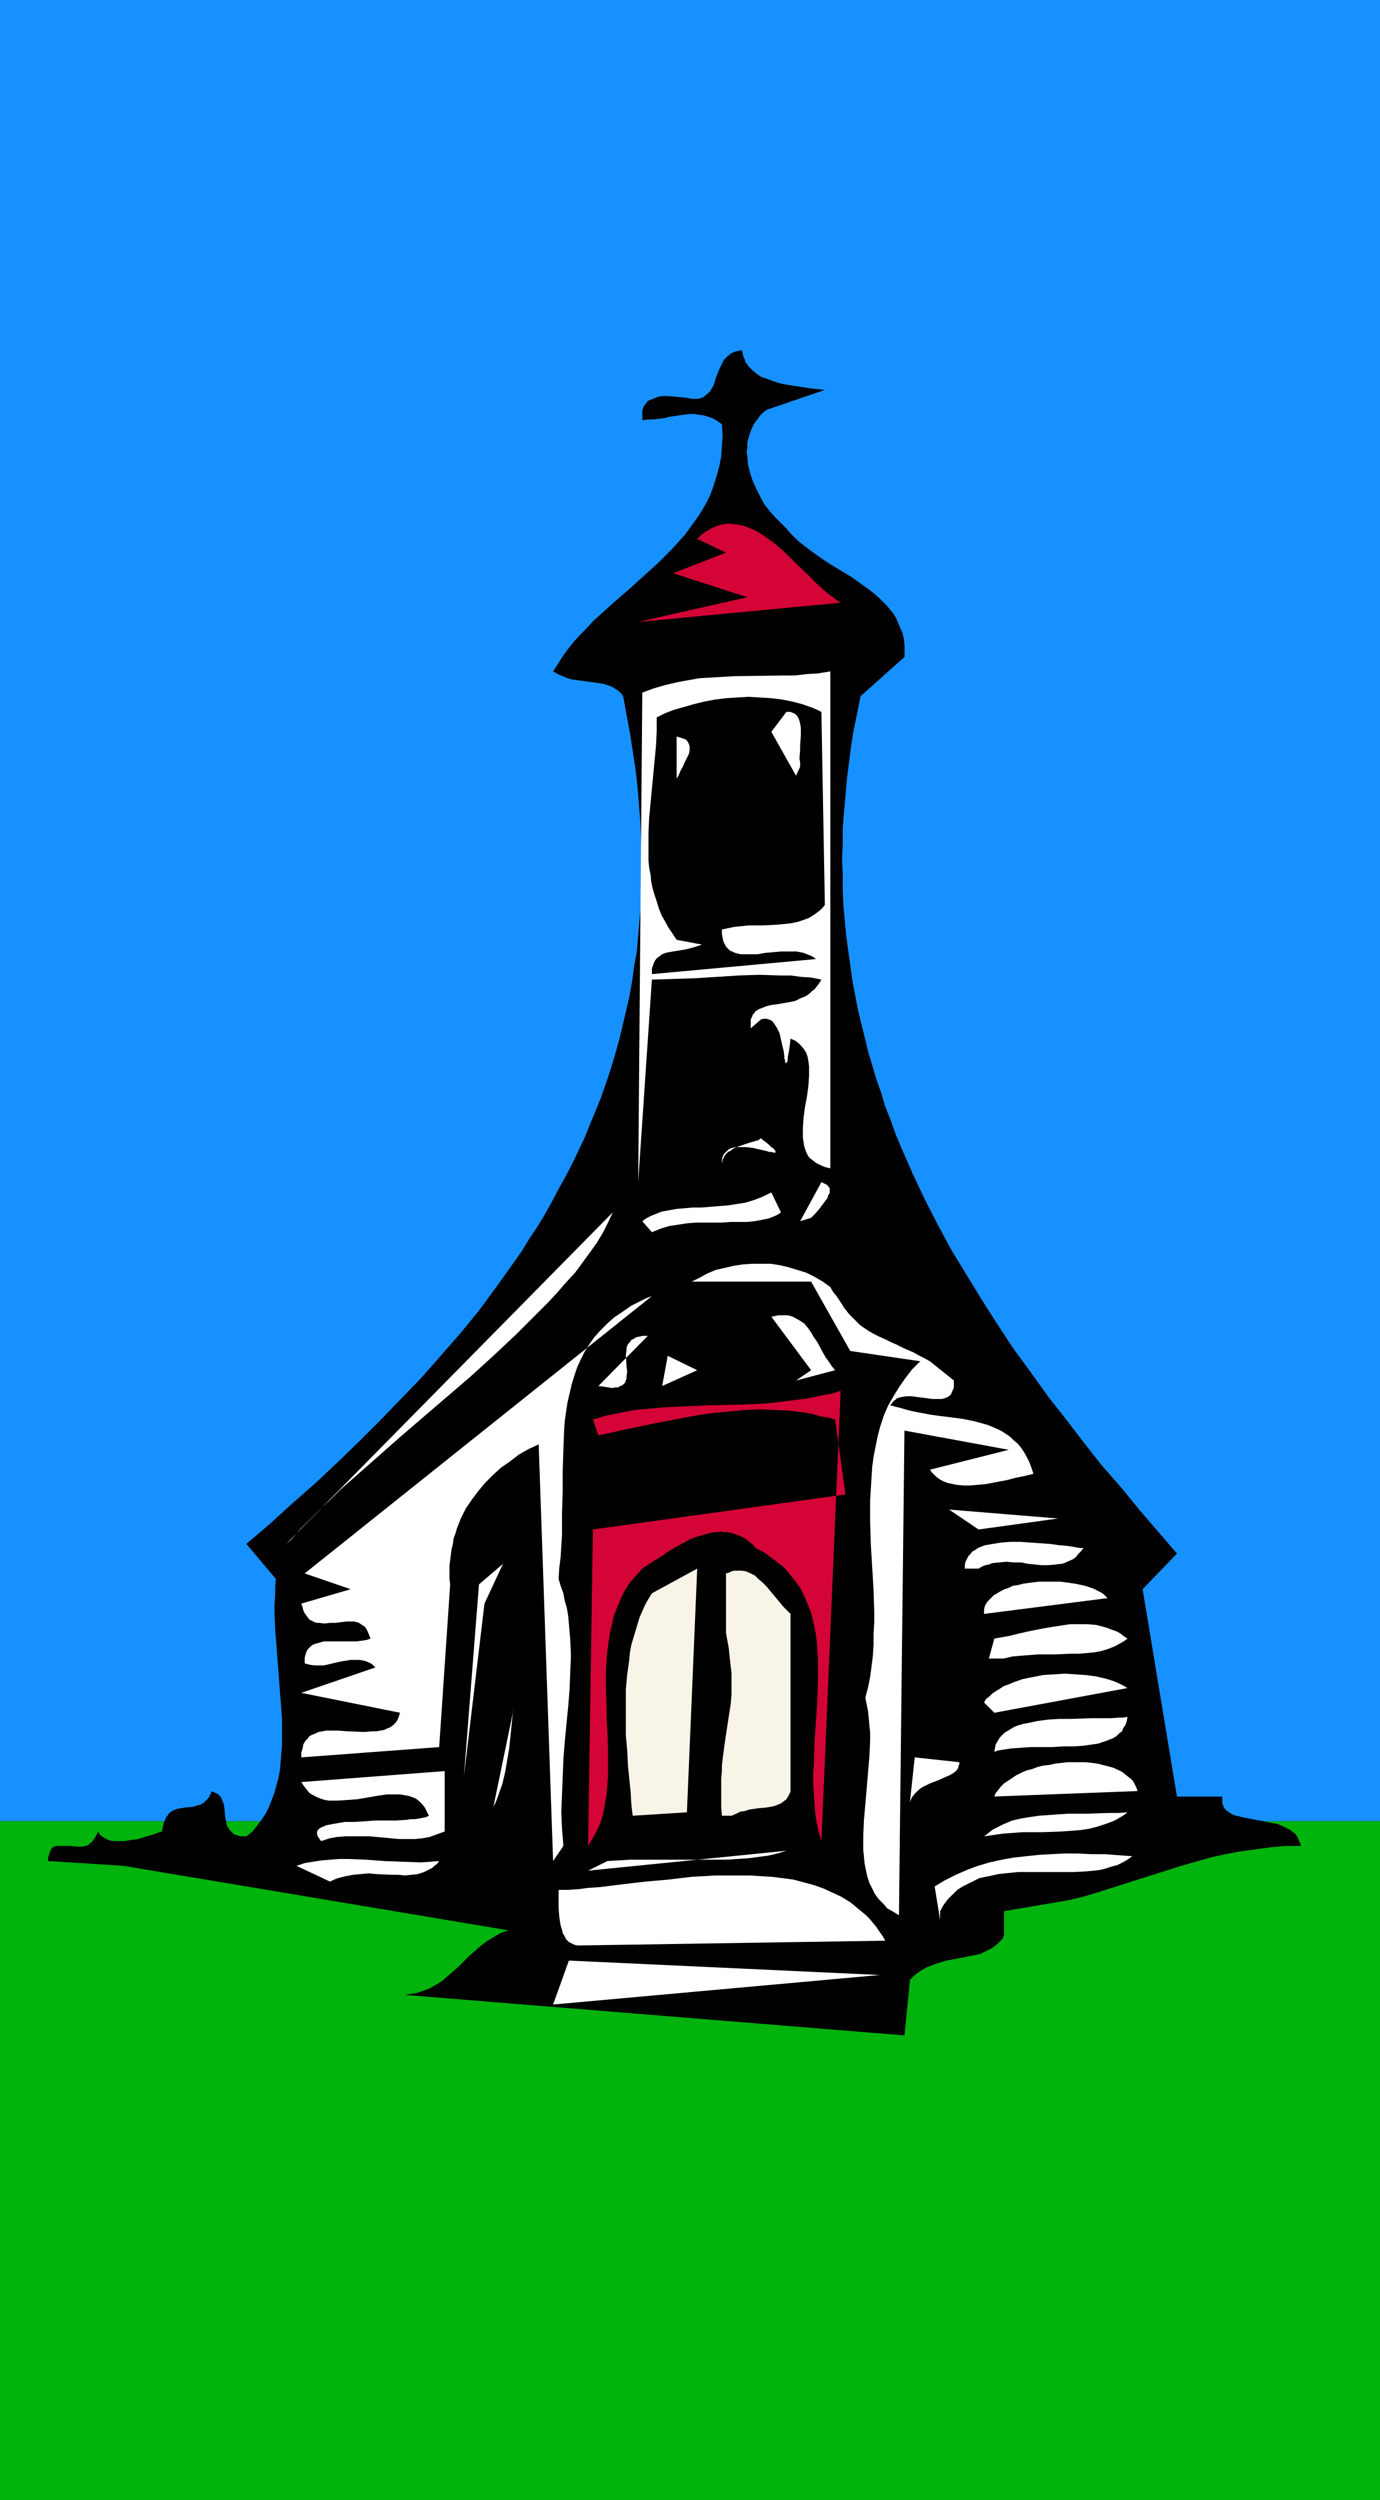 <?xml version="1.0" encoding="UTF-8" standalone="no"?>
<svg
   version="1.0"
   width="85.966mm"
   height="155.711mm"
   id="svg41"
   sodipodi:docname="Church 22.wmf"
   xmlns:inkscape="http://www.inkscape.org/namespaces/inkscape"
   xmlns:sodipodi="http://sodipodi.sourceforge.net/DTD/sodipodi-0.dtd"
   xmlns="http://www.w3.org/2000/svg"
   xmlns:svg="http://www.w3.org/2000/svg">
  <rect width="100%" height="100%" fill="#333333" stroke="none"/>
  <sodipodi:namedview
     id="namedview41"
     pagecolor="#ffffff"
     bordercolor="#000000"
     borderopacity="0.25"
     inkscape:showpageshadow="2"
     inkscape:pageopacity="0.0"
     inkscape:pagecheckerboard="0"
     inkscape:deskcolor="#d1d1d1"
     inkscape:document-units="mm" />
  <defs
     id="defs1">
    <pattern
       id="WMFhbasepattern"
       patternUnits="userSpaceOnUse"
       width="6"
       height="6"
       x="0"
       y="0" />
  </defs>
  <path
     style="fill:#1791ff;fill-opacity:1;fill-rule:evenodd;stroke:none"
     d="M 0,0 H 324.911 V 428.701 H 0 Z"
     id="path1" />
  <path
     style="fill:#01b30d;fill-opacity:1;fill-rule:evenodd;stroke:none"
     d="M 0,588.515 H 324.911 V 428.701 H 0 Z"
     id="path2" />
  <path
     style="fill:#000000;fill-opacity:1;fill-rule:evenodd;stroke:none"
     d="m 212.945,479.118 -117.621,-9.534 0.969,-0.162 1.131,-0.162 0.808,-0.162 0.969,-0.323 1.777,-0.646 1.454,-0.808 1.616,-0.97 1.293,-1.131 1.293,-1.131 1.293,-1.131 2.424,-2.424 1.454,-1.293 1.293,-1.131 1.454,-1.131 1.616,-0.97 1.616,-0.97 1.939,-0.646 -90.639,-15.19 -17.772,-1.131 v -0.646 l 0.162,-0.646 0.162,-0.485 0.162,-0.485 0.162,-0.323 0.162,-0.323 0.323,-0.323 0.323,-0.162 0.808,-0.162 h 0.808 0.969 0.969 l 1.939,0.162 h 0.969 l 0.969,-0.162 0.485,-0.162 0.323,-0.323 0.485,-0.323 0.323,-0.323 0.323,-0.485 0.323,-0.485 0.323,-0.646 0.323,-0.646 0.162,0.323 0.323,0.485 0.646,0.485 0.808,0.485 0.808,0.323 0.969,0.162 h 1.131 1.131 l 1.131,-0.162 2.262,-0.323 2.1,-0.646 1.131,-0.323 0.969,-0.323 0.808,-0.323 0.646,-0.162 0.162,-0.808 0.162,-0.808 0.162,-0.646 0.323,-0.646 0.162,-0.485 0.323,-0.323 0.323,-0.485 0.323,-0.323 0.808,-0.485 0.808,-0.323 0.969,-0.162 0.969,-0.162 1.777,-0.162 0.969,-0.323 0.808,-0.162 0.808,-0.485 0.323,-0.323 0.323,-0.323 0.323,-0.323 0.323,-0.485 0.323,-0.646 0.162,-0.485 h 0.485 l 0.485,0.323 0.485,0.162 0.323,0.323 0.485,0.485 0.323,0.808 0.323,0.808 0.162,0.97 0.162,1.778 0.162,0.97 0.162,0.97 0.323,0.808 0.485,0.646 0.323,0.323 0.323,0.323 0.323,0.323 0.485,0.162 0.485,0.162 0.646,0.162 h 0.646 0.646 l 1.454,-1.131 1.131,-1.454 0.969,-1.293 0.969,-1.454 0.808,-1.616 0.646,-1.616 0.646,-1.778 0.485,-1.778 0.485,-1.778 0.323,-1.778 0.162,-1.939 0.162,-1.939 0.162,-1.939 v -2.101 -4.04 l -0.323,-4.201 -0.323,-4.201 -0.646,-8.564 -0.323,-4.04 -0.162,-4.201 v -1.939 l 0.162,-1.939 v -1.939 l 0.162,-1.939 -6.947,-8.241 5.493,-4.686 5.332,-4.848 5.332,-4.686 5.17,-4.848 5.17,-5.009 5.009,-5.009 4.847,-5.009 4.847,-5.009 4.685,-5.332 4.524,-5.171 4.362,-5.333 4.039,-5.494 4.039,-5.656 1.939,-2.747 1.777,-2.909 1.939,-2.909 1.777,-2.909 1.616,-2.909 1.616,-3.07 1.616,-2.909 1.616,-3.07 1.454,-3.07 1.454,-3.07 1.293,-3.232 1.293,-3.07 1.293,-3.232 1.131,-3.232 1.131,-3.393 0.969,-3.232 0.969,-3.393 0.808,-3.393 0.808,-3.393 0.808,-3.555 0.646,-3.555 0.485,-3.555 0.646,-3.555 0.323,-3.717 0.323,-3.717 0.323,-3.717 0.162,-3.878 v -3.878 -3.878 l -0.162,-3.878 -0.162,-4.04 -0.323,-4.04 -0.323,-4.04 -0.485,-4.201 -0.646,-4.201 -0.646,-4.201 -0.808,-4.363 -0.808,-4.363 -0.485,-0.646 -0.646,-0.646 -0.808,-0.485 -0.808,-0.485 -0.969,-0.323 -0.969,-0.323 -1.131,-0.162 -1.131,-0.162 -2.424,-0.323 -2.424,-0.323 -1.293,-0.323 -1.131,-0.485 -1.131,-0.485 -1.131,-0.646 1.131,-1.778 1.131,-1.778 1.293,-1.778 1.293,-1.616 1.454,-1.616 1.616,-1.616 1.454,-1.616 1.616,-1.454 3.393,-3.07 3.554,-3.07 3.393,-3.07 3.393,-3.07 1.616,-1.616 1.616,-1.616 1.616,-1.778 1.454,-1.616 1.293,-1.778 1.293,-1.778 1.293,-1.939 1.131,-1.939 0.969,-1.939 0.808,-2.262 0.646,-2.101 0.646,-2.262 0.485,-2.424 0.162,-2.424 0.162,-2.424 -0.162,-2.747 -1.131,-0.808 -1.131,-0.646 -0.969,-0.323 -1.131,-0.323 -1.131,-0.162 -1.131,-0.162 h -1.131 l -1.131,0.162 -2.262,0.323 -1.131,0.162 -1.293,0.323 -2.585,0.323 h -1.293 l -1.293,0.162 V 98.247 97.116 96.631 l 0.323,-0.97 0.485,-0.646 0.485,-0.646 0.808,-0.323 0.808,-0.323 0.808,-0.323 0.969,-0.162 h 1.131 l 2.1,0.162 1.939,0.162 0.969,0.162 0.808,0.162 h 0.808 0.646 l 0.646,-0.162 0.485,-0.162 0.485,-0.323 0.323,-0.323 0.808,-0.646 0.485,-0.808 0.485,-0.808 0.646,-2.101 0.808,-1.939 0.485,-0.97 0.485,-0.97 0.808,-0.808 0.808,-0.646 0.646,-0.323 0.485,-0.162 0.808,-0.162 0.646,-0.162 0.162,0.646 0.162,0.808 0.323,0.646 0.162,0.646 0.808,1.131 0.808,0.808 0.969,0.808 1.131,0.808 1.454,0.485 1.293,0.485 1.454,0.485 1.454,0.323 3.07,0.485 3.231,0.485 3.07,0.323 -13.733,4.686 -0.808,0.646 -0.808,0.808 -0.646,0.97 -0.646,0.808 -0.485,0.97 -0.323,0.808 -0.323,0.97 -0.323,0.97 -0.162,0.97 v 0.97 l -0.162,0.97 0.162,0.97 0.162,2.101 0.485,1.939 0.646,1.939 0.808,1.778 0.969,1.939 0.969,1.778 1.293,1.616 1.293,1.454 1.293,1.293 1.293,1.293 0.808,0.97 0.808,0.808 0.969,0.97 0.969,0.808 2.1,1.616 2.262,1.616 2.424,1.616 4.847,2.909 2.262,1.616 2.262,1.616 1.939,1.616 0.969,0.97 0.969,0.97 0.808,0.97 0.808,0.97 0.646,1.131 0.485,1.131 0.485,1.131 0.485,1.131 0.323,1.293 0.162,1.454 v 1.293 1.616 l -10.34,9.211 -0.808,4.04 -0.808,3.878 -0.646,4.04 -0.485,3.878 -0.485,3.717 -0.323,3.878 -0.323,3.717 -0.323,3.878 v 3.717 l -0.162,3.717 0.162,3.555 v 3.717 l 0.162,3.555 0.323,3.555 0.323,3.555 0.485,3.555 0.485,3.393 0.485,3.555 0.646,3.393 0.646,3.393 0.808,3.393 0.808,3.232 0.808,3.393 0.969,3.232 0.969,3.232 1.131,3.232 0.969,3.232 1.293,3.232 1.131,3.232 1.293,3.07 2.747,6.302 2.908,6.14 3.07,5.979 3.231,5.979 3.554,5.817 3.554,5.817 3.716,5.817 3.716,5.656 4.039,5.494 4.039,5.656 4.201,5.333 4.201,5.494 4.201,5.333 4.524,5.171 4.362,5.333 8.886,10.342 -8.078,8.403 8.078,48.801 h 10.663 v 0.808 0.646 l 0.162,0.485 0.162,0.485 0.323,0.485 0.485,0.485 0.485,0.323 0.485,0.323 0.646,0.323 0.646,0.162 1.293,0.323 1.616,0.323 1.616,0.323 3.393,0.646 1.777,0.323 1.454,0.646 0.646,0.323 0.646,0.323 0.646,0.485 0.646,0.485 0.485,0.646 0.323,0.646 0.323,0.808 0.323,0.808 h -3.716 l -3.554,0.323 -3.554,0.485 -3.554,0.485 -3.554,0.646 -3.554,0.808 -3.393,0.97 -3.393,0.97 -6.624,2.101 -6.624,2.101 -6.624,2.101 -3.231,0.97 -3.393,0.808 -15.187,2.585 v 5.656 l -0.323,0.808 -0.485,0.485 -0.485,0.485 -0.485,0.485 -1.131,0.808 -1.293,0.646 -1.293,0.646 -1.454,0.323 -1.616,0.323 -1.616,0.323 -3.393,0.646 -1.616,0.485 -1.454,0.485 -1.616,0.646 -1.454,0.808 -0.646,0.485 -0.646,0.485 -0.646,0.646 -0.485,0.485 z"
     id="path3" />
  <path
     style="fill:#ffffff;fill-opacity:1;fill-rule:evenodd;stroke:none"
     d="m 130.223,471.846 3.716,-10.342 73.19,3.393 z"
     id="path4" />
  <path
     style="fill:#ffffff;fill-opacity:1;fill-rule:evenodd;stroke:none"
     d="m 136.039,457.949 -0.808,-0.162 -0.646,-0.323 -0.646,-0.323 -0.646,-0.646 -0.323,-0.646 -0.485,-0.808 -0.162,-0.808 -0.323,-0.97 -0.162,-0.97 -0.162,-1.131 -0.162,-2.101 v -2.262 -1.939 h 2.262 l 2.424,-0.162 2.424,-0.323 2.585,-0.162 2.585,-0.323 1.293,-0.162 1.293,-0.162 5.493,-0.646 5.493,-0.485 5.493,-0.646 5.493,-0.323 h 2.747 2.747 2.585 l 2.747,0.162 2.585,0.162 2.585,0.323 2.424,0.323 2.424,0.646 2.424,0.646 2.262,0.808 2.1,0.97 2.1,0.97 2.1,1.293 1.777,1.454 1.939,1.616 0.808,0.808 0.808,0.97 0.808,0.97 0.646,0.97 0.808,1.131 0.646,1.131 z"
     id="path5" />
  <path
     style="fill:#ffffff;fill-opacity:1;fill-rule:evenodd;stroke:none"
     d="m 221.347,451.97 -1.293,-7.918 2.424,-1.454 2.585,-1.293 2.585,-1.131 2.585,-0.97 2.747,-0.808 2.908,-0.646 2.747,-0.485 2.908,-0.323 3.07,-0.323 2.908,-0.162 3.07,-0.162 h 3.07 l 3.231,0.162 h 3.231 l 6.463,0.485 -1.131,0.808 -1.131,0.646 -1.293,0.646 -1.293,0.323 -1.454,0.485 -1.293,0.323 -1.454,0.162 -1.616,0.162 -3.07,0.162 h -3.231 -3.231 -3.393 -3.231 l -3.231,0.323 -1.454,0.162 -1.454,0.323 -1.616,0.323 -1.454,0.323 -1.293,0.646 -1.293,0.646 -1.293,0.646 -1.293,0.808 -1.131,1.131 -1.131,1.131 -0.969,1.293 -0.808,1.454 z"
     id="path6" />
  <path
     style="fill:#ffffff;fill-opacity:1;fill-rule:evenodd;stroke:none"
     d="m 211.653,450.839 -1.293,-0.808 -1.454,-0.808 -0.969,-1.131 -1.131,-1.131 -0.808,-1.131 -0.646,-1.293 -0.646,-1.293 -0.485,-1.454 -0.323,-1.454 -0.323,-1.616 -0.162,-1.616 -0.162,-1.616 v -1.778 -1.778 l 0.162,-3.555 0.323,-3.717 0.323,-3.717 0.323,-3.878 0.323,-3.717 0.162,-3.717 v -1.778 l -0.162,-1.616 -0.162,-1.778 -0.162,-1.616 -0.323,-1.616 -0.323,-1.616 0.646,-2.424 0.485,-2.424 0.323,-2.424 0.323,-2.585 0.162,-2.585 v -2.585 l 0.162,-2.585 v -2.585 l -0.162,-5.171 -0.323,-5.333 -0.323,-5.332 -0.162,-5.333 v -5.171 l 0.162,-2.585 0.162,-2.585 0.162,-2.585 0.323,-2.424 0.485,-2.424 0.485,-2.424 0.646,-2.424 0.808,-2.424 0.969,-2.262 1.293,-2.262 1.293,-2.101 1.454,-2.101 1.616,-2.101 1.939,-1.939 -16.48,-2.424 -9.209,-16.321 h -28.113 l 1.939,-0.97 1.777,-0.97 1.939,-0.808 2.1,-0.485 2.1,-0.485 2.1,-0.323 2.262,-0.162 h 2.1 2.262 l 2.1,0.323 2.1,0.485 2.1,0.646 2.1,0.646 1.939,0.97 1.939,1.131 1.777,1.293 0.646,1.131 0.808,0.97 0.646,0.97 0.646,0.97 0.485,0.808 0.646,0.808 0.485,0.646 0.646,0.646 0.969,0.97 0.969,0.97 1.131,0.808 0.969,0.646 1.131,0.646 1.293,0.646 1.454,0.646 1.616,0.808 0.808,0.323 0.969,0.485 0.969,0.485 1.131,0.485 1.131,0.485 1.131,0.646 1.293,0.646 1.454,0.808 5.655,4.525 v 0.808 0.808 l -0.162,0.485 -0.323,0.646 -0.162,0.485 -0.323,0.323 -0.485,0.323 -0.323,0.162 -0.485,0.162 -0.485,0.162 h -1.131 -1.131 l -1.131,-0.162 -2.585,-0.323 -1.293,-0.162 h -1.131 l -1.131,0.162 -0.646,0.162 -0.485,0.162 -0.323,0.323 -0.485,0.323 -0.323,0.485 -0.485,0.485 1.131,0.323 1.293,0.323 2.262,0.646 2.424,0.485 2.585,0.485 2.424,0.323 2.585,0.323 2.424,0.323 2.424,0.485 2.424,0.646 1.131,0.323 1.131,0.485 1.131,0.485 0.969,0.485 0.969,0.646 0.969,0.646 0.808,0.808 0.969,0.808 0.808,0.97 0.646,0.97 0.646,1.131 0.646,1.293 0.485,1.293 0.485,1.454 -1.293,0.323 -1.454,0.323 -1.616,0.323 -1.777,0.485 -3.393,0.646 -1.777,0.323 -1.777,0.162 -1.777,0.162 h -1.616 l -1.616,-0.162 -1.616,-0.323 -0.646,-0.162 -0.808,-0.323 -0.646,-0.323 -0.485,-0.323 -0.646,-0.485 -0.485,-0.485 -0.485,-0.485 -0.485,-0.646 18.58,-4.686 -24.558,-4.525 z"
     id="path7" />
  <path
     style="fill:#ffffff;fill-opacity:1;fill-rule:evenodd;stroke:none"
     d="m 77.714,442.921 -7.917,-3.717 1.939,-0.646 1.939,-0.323 2.1,-0.323 2.1,-0.162 1.939,-0.162 h 2.1 l 4.201,0.162 4.362,0.323 4.201,0.162 4.362,0.162 2.262,-0.162 2.1,-0.162 -0.485,0.646 -0.646,0.485 -0.485,0.485 -0.646,0.323 -0.646,0.323 -0.646,0.323 -1.454,0.485 -1.454,0.162 -1.616,0.162 -1.616,-0.162 h -1.616 l -3.554,-0.162 -1.777,-0.162 -1.777,0.162 -1.777,0.162 -1.777,0.323 -1.939,0.485 -0.808,0.323 z"
     id="path8" />
  <path
     style="fill:#ffffff;fill-opacity:1;fill-rule:evenodd;stroke:none"
     d="m 138.463,440.336 46.693,-4.686 -2.1,0.646 -2.1,0.485 -2.424,0.323 -2.424,0.323 -2.585,0.162 -2.585,0.162 h -2.747 -2.747 -5.655 -5.655 -5.655 l -2.747,0.162 -2.747,0.162 z"
     id="path9" />
  <path
     style="fill:#ffffff;fill-opacity:1;fill-rule:evenodd;stroke:none"
     d="m 130.223,438.074 -3.393,-98.086 -2.424,1.131 -2.262,1.293 -2.1,1.616 -2.1,1.454 -1.939,1.778 -1.777,1.778 -1.616,1.939 -1.454,1.939 -1.454,2.101 -1.131,2.262 -0.969,2.424 -0.323,1.131 -0.485,1.293 -0.162,1.293 -0.323,1.293 -0.162,1.293 -0.323,2.585 v 1.454 1.454 l 0.162,1.454 -2.585,38.297 -32.475,2.424 v -1.131 l 0.323,-0.97 0.162,-0.97 0.485,-0.808 0.485,-0.485 0.485,-0.646 0.646,-0.323 0.808,-0.323 0.646,-0.323 0.969,-0.162 0.808,-0.162 h 0.969 1.939 l 2.1,0.162 4.039,0.162 1.939,-0.162 h 0.969 l 0.808,-0.162 0.969,-0.162 0.646,-0.323 0.808,-0.323 0.646,-0.485 0.485,-0.485 0.485,-0.646 0.323,-0.808 0.323,-0.97 -23.266,-4.686 17.449,-5.979 -0.808,-0.808 -0.969,-0.485 -0.969,-0.323 -0.969,-0.162 h -0.969 -1.131 l -0.969,0.162 -1.131,0.162 -2.1,0.485 -2.1,0.485 h -1.131 -1.131 l -1.131,-0.162 -1.131,-0.323 v -0.646 -0.646 l 0.162,-0.646 0.162,-0.485 0.162,-0.485 0.323,-0.485 0.323,-0.323 0.323,-0.323 0.485,-0.323 0.323,-0.162 1.131,-0.323 1.131,-0.323 h 1.131 2.585 1.454 1.293 1.293 l 1.131,-0.162 1.131,-0.162 0.969,-0.323 -0.323,-0.808 -0.323,-0.808 -0.323,-0.646 -0.323,-0.485 -0.485,-0.323 -0.485,-0.323 -0.485,-0.323 -0.485,-0.162 -0.646,-0.162 h -0.646 -1.131 l -1.293,0.162 -1.293,0.162 h -1.293 l -1.293,0.162 -1.293,-0.162 h -0.485 l -0.646,-0.162 -0.485,-0.323 -0.485,-0.162 -0.485,-0.485 -0.323,-0.485 -0.485,-0.646 -0.323,-0.646 -0.162,-0.808 -0.323,-0.808 11.633,-3.393 -10.825,-3.717 81.753,-65.283 v 0 l -1.293,0.485 -1.293,0.646 -2.262,1.131 -2.1,1.454 -1.939,1.293 -1.616,1.454 -1.616,1.616 -1.454,1.616 -1.131,1.616 -1.131,1.778 -0.969,1.939 -0.808,1.778 -0.646,1.939 -0.646,2.101 -0.485,2.101 -0.485,2.101 -0.323,2.101 -0.323,2.262 -0.162,2.262 -0.162,4.525 -0.162,4.848 v 5.009 l -0.162,5.009 v 5.171 l -0.323,5.171 -0.323,2.585 -0.162,2.585 0.485,1.616 0.646,1.778 0.323,1.778 0.485,1.616 0.323,1.939 0.162,1.778 0.162,1.939 0.162,1.778 0.162,3.878 -0.162,3.878 -0.162,4.04 -0.323,4.04 -0.808,8.241 -0.323,4.201 -0.162,4.201 -0.162,4.04 -0.162,4.04 0.162,4.04 0.162,1.939 0.162,2.101 z"
     id="path10" />
  <path
     style="fill:#d40536;fill-opacity:1;fill-rule:evenodd;stroke:none"
     d="m 138.463,434.519 1.131,-74.494 59.457,-8.241 -2.424,-17.613 -1.616,-0.485 -1.939,-0.323 -1.616,-0.485 -1.777,-0.323 -3.554,-0.485 -3.554,-0.162 -3.554,-0.162 -3.554,0.162 -3.554,0.323 -3.554,0.323 -3.554,0.485 -3.554,0.646 -3.393,0.646 -3.393,0.646 -6.947,1.454 -6.624,1.454 -1.293,-3.717 1.616,-0.485 1.616,-0.485 1.616,-0.323 1.616,-0.323 3.393,-0.646 3.393,-0.323 3.554,-0.323 3.554,-0.162 3.716,-0.162 3.716,-0.162 7.594,-0.162 3.878,-0.162 3.878,-0.323 3.716,-0.485 3.878,-0.485 3.716,-0.808 1.939,-0.323 1.939,-0.646 -4.524,106.004 -0.646,-2.101 -0.485,-2.262 -0.323,-2.101 -0.162,-2.424 -0.162,-2.262 -0.162,-2.262 v -2.424 l 0.162,-2.424 0.162,-5.009 0.646,-9.857 0.162,-4.848 v -2.424 -2.262 l -0.162,-2.262 -0.162,-2.424 -0.323,-2.101 -0.485,-2.262 -0.485,-2.101 -0.808,-1.939 -0.808,-1.939 -0.969,-1.939 -1.293,-1.778 -1.454,-1.778 -0.646,-0.808 -0.808,-0.808 -0.969,-0.646 -0.969,-0.808 -0.969,-0.646 -0.969,-0.808 -1.131,-0.646 -1.293,-0.646 -0.646,-0.808 -0.808,-0.646 -0.808,-0.646 -0.808,-0.485 -0.808,-0.323 -0.808,-0.323 -0.969,-0.323 -0.808,-0.162 h -0.969 l -0.808,-0.162 -0.808,0.162 h -0.969 l -1.777,0.485 -1.777,0.485 -1.777,0.646 -1.777,0.97 -1.777,0.97 -1.616,0.97 -1.616,1.131 -1.616,0.97 -1.454,0.97 -0.808,0.485 -0.646,0.485 -1.454,1.616 -1.454,1.616 -1.131,1.778 -0.969,1.939 -0.808,1.939 -0.808,1.939 -0.485,2.101 -0.485,2.101 -0.323,2.101 -0.323,2.262 -0.162,2.262 -0.162,2.262 v 4.525 l 0.162,4.686 v 2.262 l 0.162,2.424 0.162,4.525 v 4.363 2.101 l -0.162,2.262 -0.162,1.939 -0.323,1.939 -0.323,1.939 -0.485,1.939 -0.646,1.778 -0.808,1.616 -0.808,1.454 z"
     id="path11" />
  <path
     style="fill:#ffffff;fill-opacity:1;fill-rule:evenodd;stroke:none"
     d="m 75.613,433.387 -0.485,-0.646 -0.323,-0.485 -0.162,-0.485 v -0.485 l 0.162,-0.485 0.323,-0.323 0.485,-0.323 0.485,-0.162 0.646,-0.323 0.808,-0.162 0.808,-0.162 0.969,-0.162 0.969,-0.162 0.969,-0.162 h 2.262 l 2.424,-0.162 2.424,-0.162 h 2.585 2.424 l 2.262,-0.162 1.131,-0.162 h 0.969 l 0.969,-0.162 0.808,-0.162 0.808,-0.162 0.646,-0.323 -0.485,-0.97 -0.485,-0.97 -0.646,-0.808 -0.646,-0.646 -0.808,-0.646 -0.808,-0.323 -0.969,-0.323 -0.969,-0.162 -0.969,-0.162 H 93.224 92.093 91.124 l -2.262,0.323 -4.685,0.808 -2.262,0.162 -2.262,0.162 h -1.131 -1.131 l -0.969,-0.162 -0.969,-0.323 -0.808,-0.323 -0.969,-0.485 -0.808,-0.485 -0.646,-0.808 -0.646,-0.808 -0.646,-0.97 33.767,-2.585 v 14.22 l -1.777,0.646 -1.777,0.646 -1.777,0.323 -1.777,0.162 h -1.777 -1.777 l -3.554,-0.323 -3.554,-0.323 h -1.939 -1.777 -1.939 l -1.939,0.162 -1.777,0.323 z"
     id="path12" />
  <path
     style="fill:#ffffff;fill-opacity:1;fill-rule:evenodd;stroke:none"
     d="m 150.257,433.387 h 10.179 z"
     id="path13" />
  <path
     style="fill:#ffffff;fill-opacity:1;fill-rule:evenodd;stroke:none"
     d="m 231.687,432.256 0.646,-0.485 0.808,-0.646 0.646,-0.485 0.969,-0.485 1.616,-0.808 1.939,-0.808 2.1,-0.485 1.939,-0.323 2.262,-0.323 2.262,-0.162 2.262,-0.162 2.424,-0.162 h 4.685 l 4.685,-0.162 h 2.262 l 2.262,-0.162 -0.808,0.646 -0.808,0.485 -0.808,0.485 -0.969,0.485 -1.777,0.646 -1.939,0.646 -1.939,0.485 -2.1,0.323 -2.262,0.162 -2.1,0.162 -4.524,0.162 h -4.685 l -2.262,0.162 -2.262,0.162 -2.262,0.323 z"
     id="path14" />
  <path
     style="fill:#f8f4e7;fill-opacity:1;fill-rule:evenodd;stroke:none"
     d="m 148.965,427.409 -0.162,-1.293 -0.162,-1.454 -0.162,-2.909 -0.323,-3.07 -0.323,-3.232 -0.162,-3.393 -0.323,-3.555 v -3.555 -3.555 -3.717 l 0.323,-3.555 0.485,-3.393 0.162,-1.778 0.323,-1.778 0.485,-1.616 0.485,-1.616 0.485,-1.616 0.485,-1.616 0.646,-1.454 0.646,-1.454 0.808,-1.454 0.808,-1.293 10.663,-5.817 -2.424,57.365 z"
     id="path15" />
  <path
     style="fill:#f8f4e7;fill-opacity:1;fill-rule:evenodd;stroke:none"
     d="m 169.968,427.409 -0.162,-1.939 v -1.939 -3.393 -1.616 l 0.162,-1.616 v -1.293 l 0.162,-1.454 0.162,-1.293 0.162,-1.131 0.323,-2.424 0.323,-2.101 0.323,-2.101 0.323,-2.101 0.323,-2.101 0.162,-2.101 v -2.424 -1.293 -1.293 l -0.162,-1.293 -0.162,-1.454 -0.162,-1.454 -0.162,-1.616 -0.323,-1.778 -0.323,-1.778 v -14.058 l 0.646,-0.162 0.646,-0.323 0.646,-0.162 h 0.646 0.485 0.646 l 0.969,0.162 1.131,0.485 0.969,0.485 0.808,0.808 0.969,0.808 0.969,0.97 0.808,0.97 1.616,1.939 1.616,1.939 0.808,0.808 0.808,0.808 v 41.691 0.162 l -0.485,0.97 -0.485,0.808 -0.646,0.485 -0.646,0.485 -0.808,0.323 -0.808,0.323 -1.777,0.323 -1.939,0.162 -2.1,0.323 -0.969,0.323 -1.131,0.162 -0.969,0.485 -1.131,0.485 z"
     id="path16" />
  <path
     style="fill:#ffffff;fill-opacity:1;fill-rule:evenodd;stroke:none"
     d="m 116.167,425.308 0.646,-1.293 0.485,-1.293 0.485,-1.454 0.485,-1.293 0.646,-2.747 0.485,-2.747 0.485,-2.909 0.323,-3.07 0.323,-3.232 0.162,-1.616 0.323,-1.778 z"
     id="path17" />
  <path
     style="fill:#ffffff;fill-opacity:1;fill-rule:evenodd;stroke:none"
     d="m 214.238,424.177 1.131,-10.503 10.502,1.131 v 0.485 l -0.162,0.323 -0.162,0.646 -0.485,0.646 -0.646,0.485 -0.808,0.485 -0.808,0.323 -1.777,0.808 -2.1,0.808 -0.969,0.485 -0.969,0.485 -0.808,0.646 -0.808,0.808 -0.646,0.808 z"
     id="path18" />
  <path
     style="fill:#ffffff;fill-opacity:1;fill-rule:evenodd;stroke:none"
     d="m 234.11,422.884 0.323,-0.808 0.646,-0.808 0.646,-0.808 0.646,-0.646 0.969,-0.646 0.969,-0.646 0.969,-0.646 1.293,-0.646 1.131,-0.485 1.293,-0.323 1.293,-0.485 1.293,-0.323 1.454,-0.162 1.454,-0.323 2.908,-0.323 h 1.454 1.293 1.454 l 1.454,0.162 1.293,0.162 1.293,0.323 1.293,0.323 1.131,0.323 1.131,0.485 0.969,0.485 0.808,0.646 0.808,0.646 0.808,0.646 0.485,0.808 0.485,0.97 0.323,0.97 v -0.162 z"
     id="path19" />
  <path
     style="fill:#ffffff;fill-opacity:1;fill-rule:evenodd;stroke:none"
     d="m 109.219,418.198 3.554,-45.246 5.655,-4.848 -4.362,9.372 z"
     id="path20" />
  <path
     style="fill:#ffffff;fill-opacity:1;fill-rule:evenodd;stroke:none"
     d="m 234.11,412.381 0.162,-0.97 0.162,-0.808 0.485,-0.808 0.485,-0.808 0.485,-0.485 0.646,-0.646 0.808,-0.485 0.808,-0.485 0.808,-0.485 0.969,-0.323 1.131,-0.323 0.969,-0.162 2.262,-0.485 2.424,-0.323 2.585,-0.162 h 2.424 l 5.17,-0.162 h 2.262 2.262 l 2.1,-0.162 h 0.969 l 0.969,-0.162 -0.162,0.97 -0.323,0.97 -0.485,0.646 -0.323,0.808 -0.646,0.485 -0.646,0.646 -0.808,0.485 -0.808,0.323 -0.808,0.323 -0.969,0.323 -0.969,0.323 -1.131,0.162 -2.262,0.323 -2.424,0.162 h -2.424 l -2.424,0.162 h -5.17 l -2.262,0.162 -2.424,0.162 -0.969,0.162 -1.131,0.162 -0.969,0.162 z"
     id="path21" />
  <path
     style="fill:#ffffff;fill-opacity:1;fill-rule:evenodd;stroke:none"
     d="m 234.11,403.17 -2.424,-2.424 0.485,-0.808 0.808,-0.646 0.646,-0.646 0.969,-0.646 0.808,-0.485 0.969,-0.646 0.969,-0.323 1.131,-0.485 2.262,-0.808 2.424,-0.485 2.424,-0.485 2.585,-0.162 2.585,-0.162 2.424,0.162 2.424,0.162 2.424,0.323 2.1,0.485 1.131,0.323 0.969,0.323 0.808,0.323 0.969,0.485 0.646,0.323 0.808,0.485 z"
     id="path22" />
  <path
     style="fill:#ffffff;fill-opacity:1;fill-rule:evenodd;stroke:none"
     d="m 232.818,390.404 1.293,-4.686 0.808,-0.162 0.969,-0.162 1.777,-0.323 1.939,-0.485 2.1,-0.485 4.039,-0.808 1.939,-0.323 2.1,-0.323 2.1,-0.323 h 2.1 1.939 l 2.1,0.162 1.939,0.485 0.969,0.323 0.808,0.323 0.969,0.323 0.969,0.485 0.808,0.646 0.969,0.646 -0.646,0.485 -0.808,0.485 -1.454,0.808 -1.616,0.646 -1.616,0.485 -1.616,0.323 -1.777,0.162 -1.939,0.162 h -1.939 l -3.716,0.162 h -4.039 l -1.939,0.162 -2.1,0.162 -1.939,0.162 -1.939,0.485 z"
     id="path23" />
  <path
     style="fill:#ffffff;fill-opacity:1;fill-rule:evenodd;stroke:none"
     d="m 231.687,379.901 v -0.97 l 0.162,-0.808 0.323,-0.646 0.485,-0.646 0.646,-0.646 0.646,-0.646 0.808,-0.485 0.808,-0.485 0.969,-0.485 0.969,-0.323 0.969,-0.485 1.131,-0.162 1.293,-0.323 1.131,-0.162 2.585,-0.323 h 2.424 2.585 l 2.424,0.323 1.131,0.162 2.262,0.485 0.969,0.323 0.969,0.323 0.969,0.485 0.646,0.323 0.808,0.485 0.485,0.485 0.485,0.485 z"
     id="path24" />
  <path
     style="fill:#ffffff;fill-opacity:1;fill-rule:evenodd;stroke:none"
     d="m 227.163,369.236 v -0.808 l 0.162,-0.808 0.323,-0.646 0.323,-0.646 0.485,-0.485 0.485,-0.646 0.646,-0.323 0.646,-0.485 0.808,-0.323 0.808,-0.323 0.969,-0.162 0.969,-0.162 1.939,-0.323 2.262,-0.162 h 2.262 l 2.262,0.162 2.262,0.162 2.424,0.162 2.262,0.323 1.939,0.162 1.939,0.323 0.969,0.162 h 0.808 l -0.646,0.808 -0.646,0.646 -0.485,0.646 -0.646,0.485 -0.646,0.323 -0.808,0.323 -0.646,0.323 -0.646,0.162 -1.454,0.162 -1.616,0.162 h -1.616 l -1.616,-0.162 -1.616,-0.162 -1.616,-0.323 h -1.777 l -1.616,-0.162 -1.777,0.162 -1.616,0.162 -0.808,0.323 -0.808,0.162 -0.808,0.323 -0.808,0.485 z"
     id="path25" />
  <path
     style="fill:#ffffff;fill-opacity:1;fill-rule:evenodd;stroke:none"
     d="m 264.162,369.236 -9.048,-11.796 z"
     id="path26" />
  <path
     style="fill:#ffffff;fill-opacity:1;fill-rule:evenodd;stroke:none"
     d="M 267.878,364.388 201.312,281.815 Z"
     id="path27" />
  <path
     style="fill:#ffffff;fill-opacity:1;fill-rule:evenodd;stroke:none"
     d="m 67.373,363.418 76.906,-78.049 -1.131,2.424 -1.131,2.262 -1.454,2.424 -1.616,2.262 -1.777,2.424 -1.777,2.424 -2.1,2.262 -2.1,2.424 -2.262,2.424 -2.424,2.424 -2.424,2.424 -2.585,2.585 -2.585,2.424 -2.585,2.424 -5.493,5.009 -5.655,4.848 -5.655,4.848 -5.816,5.009 -5.493,4.848 -5.332,4.686 -2.747,2.424 -2.424,2.424 -2.424,2.262 -2.424,2.424 -2.262,2.262 -2.1,2.424 z"
     id="path28" />
  <path
     style="fill:#ffffff;fill-opacity:1;fill-rule:evenodd;stroke:none"
     d="m 230.394,360.025 -6.947,-4.686 25.689,2.101 z"
     id="path29" />
  <path
     style="fill:#ffffff;fill-opacity:1;fill-rule:evenodd;stroke:none"
     d="m 140.886,326.252 11.633,-11.796 h -1.131 l -0.808,0.162 -0.808,0.162 -0.485,0.323 -0.646,0.323 -0.323,0.485 -0.323,0.323 -0.323,0.485 -0.162,0.646 v 0.485 l -0.162,1.131 0.162,2.585 0.162,1.293 -0.162,1.131 v 0.485 l -0.162,0.485 -0.162,0.485 -0.323,0.323 -0.323,0.323 -0.485,0.162 -0.485,0.323 h -0.646 l -0.808,0.162 -0.969,-0.162 -0.969,-0.162 z"
     id="path30" />
  <path
     style="fill:#ffffff;fill-opacity:1;fill-rule:evenodd;stroke:none"
     d="m 155.912,326.252 1.293,-7.11 6.947,3.393 z"
     id="path31" />
  <path
     style="fill:#ffffff;fill-opacity:1;fill-rule:evenodd;stroke:none"
     d="m 187.418,324.96 3.554,-2.424 -9.371,-12.604 0.969,-0.162 0.646,-0.162 h 0.808 0.808 0.646 l 0.646,0.162 0.485,0.162 0.646,0.323 1.131,0.646 0.969,0.646 0.808,0.97 0.808,1.131 0.646,1.131 0.808,1.131 1.293,2.424 0.646,1.131 0.808,1.131 0.646,0.97 0.808,0.97 v 0 z"
     id="path32" />
  <path
     style="fill:#ffffff;fill-opacity:1;fill-rule:evenodd;stroke:none"
     d="m 153.488,290.056 -2.262,-2.585 0.646,-0.485 0.808,-0.485 0.646,-0.323 0.808,-0.323 1.616,-0.646 1.777,-0.323 1.777,-0.323 1.939,-0.162 1.939,-0.162 h 1.939 l 4.039,-0.323 2.1,-0.162 2.1,-0.323 2.1,-0.323 2.1,-0.646 2.1,-0.808 0.969,-0.485 0.969,-0.485 2.262,4.686 -0.646,0.485 -0.646,0.323 -1.616,0.646 -1.616,0.323 -1.777,0.323 -1.777,0.162 h -1.777 -1.939 l -2.1,0.162 h -4.039 -2.1 l -2.1,0.162 -2.1,0.323 -2.1,0.323 -2.1,0.646 z"
     id="path33" />
  <path
     style="fill:#ffffff;fill-opacity:1;fill-rule:evenodd;stroke:none"
     d="m 188.387,287.471 5.009,-9.211 0.646,0.323 0.646,0.323 0.323,0.323 0.323,0.485 v 0.485 0.646 l -0.323,0.485 -0.162,0.646 -0.485,0.646 -0.485,0.646 -0.969,1.293 -0.969,1.131 -0.969,0.97 z"
     id="path34" />
  <path
     style="fill:#ffffff;fill-opacity:1;fill-rule:evenodd;stroke:none"
     d="m 150.257,278.26 0.969,-115.214 2.585,-0.97 2.747,-0.808 2.747,-0.646 2.585,-0.485 2.747,-0.485 2.747,-0.162 2.747,-0.162 2.908,-0.162 11.148,-0.162 h 2.908 l 2.747,-0.323 2.747,-0.162 2.908,-0.485 v 116.992 l -1.293,-0.323 -1.131,-0.485 -0.969,-0.485 -0.808,-0.646 -0.808,-0.646 -0.485,-0.808 -0.323,-0.808 -0.323,-0.97 -0.162,-0.97 -0.162,-1.131 v -1.131 -1.131 l 0.162,-2.424 0.323,-2.424 0.485,-2.585 0.323,-2.424 0.162,-2.424 v -1.131 -1.131 l -0.162,-1.131 -0.162,-0.97 -0.323,-0.97 -0.485,-0.808 -0.646,-0.808 -0.646,-0.646 -0.808,-0.646 -1.131,-0.485 -0.162,1.454 -0.162,1.131 -0.162,0.97 -0.162,0.808 v 0.646 l -0.162,0.485 -0.162,0.162 v 0.162 h -0.162 v -0.162 l -0.162,-0.162 v -0.485 l -0.162,-0.323 v -0.485 l -0.162,-1.293 -0.323,-1.293 -0.323,-1.454 -0.323,-1.454 -0.646,-1.293 -0.323,-0.485 -0.323,-0.485 -0.323,-0.485 -0.485,-0.323 -0.485,-0.162 -0.485,-0.162 h -0.646 l -0.646,0.162 -2.424,2.101 v -0.808 -0.646 -0.646 l 0.323,-0.646 0.162,-0.485 0.323,-0.323 0.323,-0.485 0.323,-0.162 0.485,-0.323 0.485,-0.162 1.131,-0.485 1.293,-0.323 1.293,-0.162 2.747,-0.485 1.616,-0.323 1.293,-0.646 0.808,-0.323 0.646,-0.323 0.646,-0.485 0.485,-0.485 0.646,-0.485 0.646,-0.808 0.485,-0.646 0.485,-0.808 -2.424,-0.485 -2.424,-0.162 -2.424,-0.323 h -2.424 l -4.847,-0.162 -5.009,0.162 -5.009,0.323 -5.009,0.323 -5.17,0.162 -5.17,0.162 z"
     id="path35" />
  <path
     style="fill:#ffffff;fill-opacity:1;fill-rule:evenodd;stroke:none"
     d="m 169.968,275.028 v -1.131 l 0.162,-0.808 0.323,-0.808 0.485,-0.646 0.485,-0.485 0.646,-0.323 0.646,-0.485 0.646,-0.323 1.454,-0.485 1.454,-0.485 1.616,-0.485 0.646,-0.162 0.646,-0.485 0.485,0.485 0.485,0.323 0.808,0.646 0.646,0.646 0.485,0.323 0.323,0.323 0.162,0.323 v 0.162 0.162 h -0.162 -0.323 l -0.485,-0.162 h -0.485 l -0.485,-0.162 -0.646,-0.162 -1.454,-0.323 -1.454,-0.323 -1.616,-0.162 h -0.808 -0.646 -0.808 l -0.646,0.162 -0.646,0.162 -0.485,0.323 -0.485,0.485 -0.485,0.485 -0.323,0.646 -0.162,0.808 v 0.808 z"
     id="path36" />
  <path
     style="fill:#000000;fill-opacity:1;fill-rule:evenodd;stroke:none"
     d="m 153.488,229.298 v -0.646 -0.646 l 0.162,-0.485 0.162,-0.485 0.323,-0.808 0.485,-0.646 0.646,-0.485 0.646,-0.485 0.808,-0.323 0.808,-0.162 1.939,-0.323 1.939,-0.323 1.939,-0.485 0.969,-0.323 0.969,-0.323 -5.978,-1.131 -0.969,-1.454 -0.969,-1.454 -0.808,-1.454 -0.808,-1.454 -0.646,-1.616 -0.485,-1.616 -0.485,-1.454 -0.485,-1.616 -0.323,-1.616 -0.162,-1.616 -0.323,-1.616 -0.162,-1.616 v -3.393 -3.393 l 0.162,-3.393 0.323,-3.393 0.646,-6.787 0.323,-3.393 0.323,-3.393 0.162,-3.393 v -3.232 l 1.939,-0.97 2.1,-0.808 2.262,-0.646 2.262,-0.646 2.585,-0.646 2.585,-0.485 2.585,-0.323 2.585,-0.162 2.747,-0.162 2.585,0.162 2.747,0.162 2.585,0.323 2.424,0.485 2.424,0.646 2.262,0.808 1.131,0.485 0.969,0.485 0.808,45.407 -0.485,0.646 -0.646,0.646 -0.646,0.485 -0.646,0.485 -1.293,0.808 -1.293,0.485 -1.454,0.485 -1.616,0.323 -1.616,0.162 -1.616,0.162 -3.231,0.162 h -3.393 l -1.616,0.162 -1.616,0.162 -1.616,0.323 -1.454,0.323 v 0.97 l 0.162,0.97 0.162,0.808 0.323,0.646 0.323,0.646 0.485,0.485 0.485,0.485 0.485,0.162 0.646,0.323 0.646,0.162 0.646,0.162 h 0.808 1.616 1.616 l 1.777,-0.323 1.939,-0.162 1.777,-0.162 h 1.777 1.939 l 0.808,0.162 0.808,0.162 0.808,0.323 0.808,0.323 0.646,0.323 0.646,0.485 z"
     id="path37" />
  <path
     style="fill:#ffffff;fill-opacity:1;fill-rule:evenodd;stroke:none"
     d="m 159.305,183.891 v -10.503 0 l 0.646,0.162 0.485,0.162 0.485,0.162 0.485,0.162 0.323,0.323 0.162,0.162 0.162,0.323 0.162,0.323 0.162,0.646 v 0.808 l -0.162,0.808 -0.323,0.646 -0.808,1.616 -0.323,0.808 -0.485,0.808 -0.323,0.808 -0.323,0.646 -0.323,0.485 z"
     id="path38" />
  <path
     style="fill:#ffffff;fill-opacity:1;fill-rule:evenodd;stroke:none"
     d="m 187.418,182.598 -5.816,-10.342 3.554,-4.686 h 0.485 0.485 l 0.323,0.162 0.485,0.162 0.646,0.485 0.323,0.485 0.323,0.808 0.162,0.646 0.162,0.97 v 1.939 l -0.162,2.101 v 1.131 l -0.162,2.101 0.162,0.97 v 0.97 z"
     id="path39" />
  <path
     style="fill:#ffffff;fill-opacity:1;fill-rule:evenodd;stroke:none"
     d="m 138.463,154.643 66.404,-3.393 z"
     id="path40" />
  <path
     style="fill:#d40536;fill-opacity:1;fill-rule:evenodd;stroke:none"
     d="m 150.257,146.402 25.689,-5.817 -17.449,-5.656 12.441,-4.848 -6.786,-3.232 1.131,-1.131 1.293,-0.808 1.131,-0.646 1.131,-0.485 1.131,-0.323 1.131,-0.162 h 1.131 l 1.131,0.162 1.131,0.162 1.131,0.323 1.131,0.485 1.131,0.485 1.131,0.646 0.969,0.646 1.131,0.808 1.131,0.808 2.1,1.778 1.939,1.939 4.039,3.878 1.939,1.939 1.939,1.778 0.969,0.808 0.969,0.646 0.808,0.646 0.969,0.646 z"
     id="path41" />
</svg>
